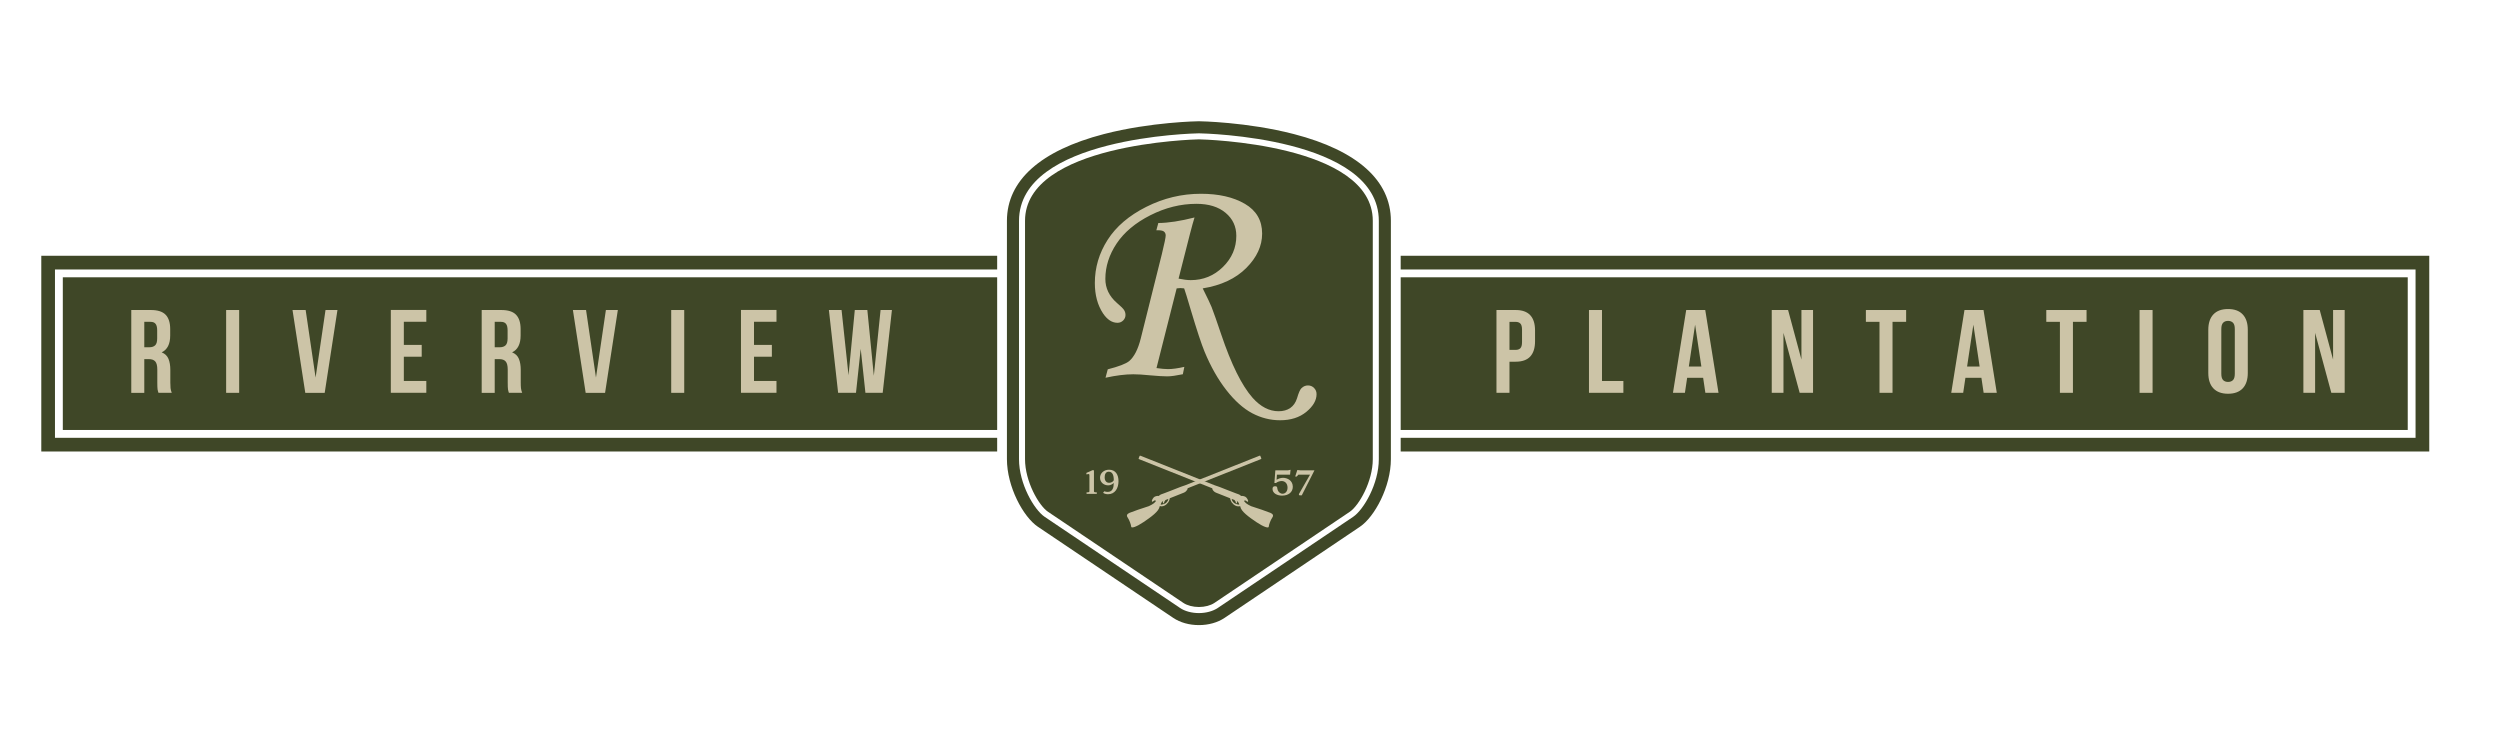 <svg width="232" height="68" viewBox="0 0 232 68" fill="none" xmlns="http://www.w3.org/2000/svg">
<g clip-path="url(#clip0_2033_7749)">
<mask id="mask0_2033_7749" style="mask-type:luminance" maskUnits="userSpaceOnUse" x="0" y="0" width="232" height="68">
<path d="M231.649 0H0V68H231.649V0Z" fill="white"/>
</mask>
<g mask="url(#mask0_2033_7749)">
<path d="M111.259 12.931C110.802 12.94 95.122 13.346 95.122 20.494V42.609C95.122 44.68 96.403 46.92 97.251 47.491L109.817 55.95C110.17 56.187 110.709 56.33 111.259 56.33C111.808 56.33 112.347 56.187 112.698 55.95L125.263 47.491C126.111 46.92 127.395 44.683 127.395 42.609V20.494C127.395 13.334 111.715 12.94 111.259 12.931Z" fill="#3F4727"/>
<path d="M120.074 12.442C115.719 11.313 111.308 11.252 111.265 11.252H111.256C111.212 11.252 106.798 11.313 102.443 12.442C96.555 13.972 93.443 16.756 93.443 20.494V42.609C93.443 45.169 94.956 47.968 96.316 48.883L108.881 57.342C109.521 57.772 110.364 58.009 111.259 58.009C112.154 58.009 112.999 57.772 113.637 57.342L126.202 48.883C127.562 47.968 129.074 45.166 129.074 42.609V20.494C129.074 16.754 125.962 13.969 120.074 12.442ZM127.954 42.612C127.954 44.9 126.547 47.304 125.576 47.959L113.011 56.418C112.56 56.719 111.923 56.894 111.259 56.894C110.595 56.894 109.954 56.722 109.507 56.418L96.942 47.959C95.973 47.307 94.564 44.9 94.564 42.612V20.497C94.564 12.72 110.811 12.381 111.259 12.372C111.703 12.381 127.954 12.711 127.954 20.497V42.612Z" fill="#3F4727"/>
<path d="M223.438 25.733H129.983V39.901H223.438V25.733Z" fill="#3F4727"/>
<path d="M129.983 23.735V25.008H224.164V40.629H129.983V41.899H225.436V23.735H129.983Z" fill="#3F4727"/>
<path d="M92.537 40.629H5.101V25.008H92.537V23.735H3.832V41.899H92.537V40.629Z" fill="#3F4727"/>
<path d="M92.537 25.733H5.829V39.901H92.537V25.733Z" fill="#3F4727"/>
<path fill-rule="evenodd" clip-rule="evenodd" d="M116.962 42.305C116.962 42.305 116.939 42.27 116.875 42.293C115.728 42.75 110.065 45.005 109.972 45.04C109.808 45.101 109.633 45.148 109.472 45.215C108.989 45.417 108.489 45.593 108.03 45.777C107.857 45.847 107.638 45.885 107.553 46.023C107.465 46.005 107.372 46.023 107.275 46.046C107.073 46.096 106.997 46.242 106.927 46.371C106.892 46.435 106.88 46.502 106.901 46.549C106.924 46.608 107.065 46.476 107.155 46.432C107.202 46.432 107.243 46.447 107.272 46.488C107.269 46.496 107.263 46.505 107.258 46.517C107.214 46.57 107.161 46.631 107.097 46.69C106.997 46.769 106.845 46.865 106.614 46.97C106.12 47.122 105.038 47.494 104.824 47.59C104.608 47.687 104.499 47.816 104.649 48.029C104.798 48.245 104.967 48.696 104.973 48.874C104.979 49.053 105.459 48.895 106.12 48.45C106.781 48.006 107.579 47.432 107.603 47.011C107.614 46.997 107.629 46.985 107.647 46.976C107.693 46.956 107.755 46.991 107.784 46.991C107.983 46.991 108.214 46.871 108.308 46.733C108.34 46.687 108.407 46.631 108.433 46.593C108.442 46.578 108.448 46.552 108.457 46.532C108.492 46.464 108.524 46.409 108.542 46.327C108.55 46.295 108.55 46.265 108.553 46.239L109.864 45.718C110.013 45.657 110.112 45.549 110.174 45.452C110.174 45.452 110.22 45.329 110.215 45.309C110.215 45.309 116.924 42.639 116.989 42.615C117.053 42.589 117.053 42.542 117.053 42.542L116.956 42.302L116.962 42.305ZM108.223 46.657C108.185 46.701 108.109 46.736 107.977 46.783C107.848 46.827 107.761 46.833 107.726 46.833C107.72 46.833 107.717 46.836 107.708 46.833C107.708 46.833 107.752 46.625 107.904 46.499L107.948 46.482C107.939 46.499 107.93 46.505 107.919 46.526C107.907 46.555 107.904 46.596 107.919 46.634C107.951 46.713 107.962 46.751 108.027 46.684C108.027 46.684 108.03 46.684 108.033 46.681C108.036 46.648 108.012 46.634 108.039 46.587C108.065 46.529 108.109 46.461 108.161 46.4L108.416 46.3C108.407 46.447 108.349 46.52 108.223 46.66V46.657Z" fill="#CCC4A7"/>
<path fill-rule="evenodd" clip-rule="evenodd" d="M105.661 42.545C105.661 42.545 105.661 42.592 105.725 42.618C105.789 42.644 112.496 45.312 112.496 45.312C112.487 45.332 112.537 45.452 112.537 45.455C112.601 45.555 112.701 45.663 112.85 45.721L114.16 46.242C114.163 46.268 114.163 46.298 114.172 46.33C114.192 46.412 114.225 46.467 114.257 46.535C114.269 46.555 114.271 46.578 114.28 46.596C114.307 46.634 114.374 46.69 114.406 46.736C114.5 46.871 114.728 46.991 114.927 46.994C114.956 46.994 115.017 46.962 115.067 46.979C115.085 46.988 115.099 46.999 115.111 47.014C115.134 47.435 115.933 48.009 116.594 48.453C117.255 48.895 117.732 49.056 117.74 48.877C117.746 48.699 117.916 48.248 118.068 48.032C118.217 47.816 118.109 47.687 117.892 47.593C117.682 47.497 116.597 47.128 116.102 46.973C115.871 46.865 115.719 46.771 115.623 46.692C115.558 46.634 115.506 46.575 115.462 46.52C115.456 46.508 115.45 46.499 115.447 46.491C115.476 46.45 115.517 46.432 115.564 46.435C115.655 46.479 115.792 46.611 115.819 46.552C115.839 46.502 115.827 46.438 115.792 46.374C115.725 46.245 115.646 46.099 115.444 46.049C115.348 46.026 115.254 46.008 115.166 46.026C115.079 45.888 114.859 45.85 114.69 45.78C114.23 45.596 113.73 45.42 113.248 45.218C113.087 45.151 112.914 45.104 112.748 45.043C112.654 45.005 106.991 42.753 105.845 42.296C105.783 42.273 105.76 42.308 105.757 42.308L105.661 42.548V42.545ZM114.301 46.298L114.555 46.397C114.608 46.458 114.652 46.526 114.678 46.584C114.704 46.634 114.678 46.648 114.684 46.678C114.684 46.678 114.687 46.678 114.69 46.681C114.754 46.748 114.769 46.713 114.798 46.631C114.813 46.596 114.81 46.555 114.798 46.523C114.786 46.499 114.775 46.493 114.769 46.479L114.81 46.496C114.965 46.622 115.008 46.83 115.008 46.83C115.003 46.833 114.997 46.83 114.994 46.83C114.959 46.83 114.868 46.824 114.742 46.78C114.611 46.733 114.535 46.698 114.497 46.654C114.371 46.517 114.309 46.441 114.304 46.295L114.301 46.298Z" fill="#CCC4A7"/>
<path d="M101.782 45.689V45.833H100.832V45.689C101.039 45.689 101.098 45.672 101.098 45.59V44.101C101.098 44.019 101.066 43.978 100.995 43.993L100.817 44.025V43.885L101.373 43.639C101.455 43.604 101.519 43.642 101.519 43.694V45.59C101.519 45.672 101.577 45.689 101.782 45.689Z" fill="#CCC4A7"/>
<path d="M102.791 45.648C103.265 45.648 103.356 45.233 103.356 44.809C103.3 44.879 103.122 45.04 102.829 45.04C102.458 45.04 102.083 44.774 102.083 44.329C102.083 43.923 102.432 43.589 102.92 43.589C103.528 43.589 103.8 44.06 103.797 44.66C103.795 45.303 103.479 45.865 102.823 45.865C102.645 45.865 102.484 45.818 102.367 45.736L102.473 45.59C102.601 45.631 102.68 45.648 102.788 45.648H102.791ZM102.9 43.773C102.598 43.773 102.513 44.042 102.513 44.297C102.513 44.607 102.668 44.803 102.923 44.803C103.207 44.803 103.359 44.61 103.359 44.551C103.359 44.092 103.23 43.776 102.9 43.776V43.773Z" fill="#CCC4A7"/>
<path d="M109.196 26.754L107.322 34.157C107.766 34.221 108.123 34.253 108.392 34.253C108.799 34.253 109.305 34.183 109.907 34.045L109.767 34.73C109.144 34.858 108.661 34.926 108.319 34.926C107.956 34.926 107.424 34.894 106.716 34.829C106.093 34.765 105.578 34.733 105.169 34.733C104.426 34.733 103.566 34.841 102.592 35.054L102.8 34.273C103.821 34.013 104.484 33.759 104.792 33.507C105.257 33.106 105.613 32.407 105.865 31.401L107.813 23.609C108.056 22.615 108.176 22.03 108.176 21.855C108.176 21.688 108.117 21.562 108 21.477C107.883 21.392 107.655 21.357 107.31 21.366L107.491 20.696C108.427 20.688 109.547 20.515 110.852 20.181C110.741 20.535 110.595 21.056 110.419 21.743L109.372 25.856C109.819 25.949 110.194 25.996 110.501 25.996C111.662 25.996 112.659 25.59 113.487 24.776C114.315 23.963 114.73 22.998 114.73 21.884C114.73 21.021 114.4 20.307 113.736 19.752C113.072 19.193 112.168 18.915 111.027 18.915C109.571 18.915 108.146 19.269 106.754 19.974C105.362 20.679 104.318 21.556 103.622 22.6C102.926 23.645 102.577 24.741 102.577 25.882C102.577 26.745 102.934 27.491 103.651 28.114C104.014 28.421 104.236 28.643 104.321 28.784C104.406 28.924 104.446 29.07 104.446 29.231C104.446 29.427 104.373 29.597 104.23 29.74C104.084 29.883 103.911 29.956 103.704 29.956C103.2 29.956 102.75 29.664 102.358 29.079C101.855 28.316 101.601 27.38 101.601 26.262C101.601 24.832 101.995 23.498 102.785 22.261C103.575 21.024 104.771 20.003 106.374 19.196C107.977 18.389 109.664 17.982 111.44 17.982C113.092 17.982 114.455 18.292 115.523 18.915C116.59 19.538 117.126 20.456 117.126 21.676C117.126 22.82 116.637 23.884 115.657 24.867C114.678 25.85 113.329 26.485 111.612 26.762C112.039 27.616 112.314 28.193 112.434 28.491C112.63 28.994 112.926 29.839 113.326 31.027C114.265 33.814 115.236 35.777 116.24 36.915C116.982 37.748 117.787 38.163 118.65 38.163C119.512 38.163 120.112 37.763 120.364 36.959C120.513 36.45 120.65 36.137 120.782 36.017C120.957 35.85 121.159 35.768 121.381 35.768C121.604 35.768 121.791 35.847 121.946 36.005C122.101 36.163 122.177 36.353 122.177 36.575C122.177 37.151 121.861 37.699 121.229 38.219C120.598 38.74 119.784 39 118.79 39C117.889 39 117.026 38.781 116.204 38.348C115.383 37.912 114.584 37.198 113.809 36.207C113.034 35.215 112.358 34.022 111.782 32.633C111.495 31.936 111.071 30.658 110.516 28.798C110.182 27.663 109.972 26.985 109.89 26.762L109.547 26.733C109.466 26.733 109.346 26.742 109.191 26.762L109.196 26.754Z" fill="#CCC4A7"/>
<path d="M118.989 45.996C118.501 45.996 118.091 45.765 118.091 45.373C118.091 45.183 118.179 45.125 118.331 45.125C118.591 45.125 118.495 45.291 118.577 45.49C118.635 45.639 118.796 45.818 119.021 45.818C119.258 45.818 119.484 45.625 119.484 45.253C119.484 44.861 119.238 44.639 118.94 44.639C118.764 44.639 118.524 44.718 118.413 44.823H118.264L118.352 43.648H119.516L119.764 43.595L119.718 44.051H118.498L118.466 44.522C118.635 44.423 118.84 44.341 119.065 44.341C119.469 44.341 119.972 44.595 119.972 45.172C119.972 45.683 119.554 45.993 118.986 45.993L118.989 45.996Z" fill="#CCC4A7"/>
<path d="M120.486 44.054L120.334 44.224H120.194L120.39 43.618L120.694 43.648H121.981L120.805 45.967H120.621C120.554 45.967 120.51 45.906 120.557 45.818L121.569 44.051H120.486V44.054Z" fill="#CCC4A7"/>
<path d="M14.706 36.453C14.692 36.403 14.677 36.353 14.662 36.309C14.648 36.265 14.636 36.21 14.624 36.145C14.613 36.078 14.607 35.996 14.604 35.894C14.601 35.791 14.598 35.663 14.598 35.511V34.303C14.598 33.943 14.537 33.691 14.411 33.545C14.285 33.399 14.086 33.326 13.808 33.326H13.39V36.455H12.182V28.769H14.004C14.633 28.769 15.089 28.915 15.37 29.208C15.651 29.5 15.794 29.942 15.794 30.535V31.138C15.794 31.928 15.531 32.448 15.005 32.697C15.312 32.823 15.522 33.025 15.636 33.305C15.751 33.586 15.806 33.928 15.806 34.332V35.517C15.806 35.707 15.812 35.873 15.826 36.017C15.841 36.16 15.879 36.303 15.938 36.45H14.709L14.706 36.453ZM13.39 29.866V32.226H13.861C14.086 32.226 14.265 32.168 14.393 32.051C14.522 31.934 14.586 31.72 14.586 31.413V30.655C14.586 30.378 14.537 30.176 14.437 30.053C14.338 29.927 14.183 29.866 13.969 29.866H13.387H13.39Z" fill="#CCC4A7"/>
<path d="M20.986 28.769H22.194V36.455H20.986V28.769Z" fill="#CCC4A7"/>
<path d="M29.287 35.037L30.208 28.769H31.316L30.132 36.455H28.33L27.145 28.769H28.365L29.287 35.037Z" fill="#CCC4A7"/>
<path d="M37.476 32.007H39.134V33.103H37.476V35.353H39.562V36.45H36.268V28.763H39.562V29.86H37.476V32.001V32.007Z" fill="#CCC4A7"/>
<path d="M47.225 36.453C47.21 36.403 47.196 36.353 47.181 36.309C47.166 36.265 47.155 36.21 47.143 36.145C47.131 36.078 47.125 35.996 47.123 35.894C47.12 35.791 47.117 35.663 47.117 35.511V34.303C47.117 33.943 47.055 33.691 46.929 33.545C46.804 33.399 46.605 33.326 46.327 33.326H45.909V36.455H44.701V28.769H46.523C47.152 28.769 47.608 28.915 47.889 29.208C48.17 29.5 48.313 29.942 48.313 30.535V31.138C48.313 31.928 48.05 32.448 47.523 32.697C47.83 32.823 48.041 33.025 48.155 33.305C48.269 33.586 48.325 33.928 48.325 34.332V35.517C48.325 35.707 48.33 35.873 48.345 36.017C48.36 36.16 48.398 36.303 48.456 36.45H47.228L47.225 36.453ZM45.909 29.866V32.226H46.38C46.605 32.226 46.783 32.168 46.912 32.051C47.041 31.934 47.105 31.72 47.105 31.413V30.655C47.105 30.378 47.055 30.176 46.956 30.053C46.856 29.927 46.701 29.866 46.488 29.866H45.906H45.909Z" fill="#CCC4A7"/>
<path d="M55.306 35.037L56.227 28.769H57.336L56.151 36.455H54.35L53.165 28.769H54.385L55.306 35.037Z" fill="#CCC4A7"/>
<path d="M62.288 28.769H63.496V36.455H62.288V28.769Z" fill="#CCC4A7"/>
<path d="M69.971 32.007H71.629V33.103H69.971V35.353H72.057V36.45H68.763V28.763H72.057V29.86H69.971V32.001V32.007Z" fill="#CCC4A7"/>
<path d="M79.875 32.358L79.436 36.453H77.778L76.921 28.766H78.097L78.743 34.826L79.325 28.766H80.489L81.092 34.87L81.718 28.766H82.771L81.914 36.453H80.311L79.872 32.358H79.875Z" fill="#CCC4A7"/>
<path d="M140.65 28.769C141.259 28.769 141.709 28.93 142.008 29.252C142.306 29.573 142.452 30.047 142.452 30.667V31.667C142.452 32.29 142.303 32.761 142.008 33.083C141.712 33.405 141.259 33.566 140.65 33.566H140.08V36.453H138.872V28.766H140.65V28.769ZM140.08 29.866V32.469H140.65C140.841 32.469 140.987 32.419 141.089 32.317C141.191 32.214 141.244 32.024 141.244 31.746V30.594C141.244 30.316 141.191 30.126 141.089 30.024C140.987 29.921 140.841 29.869 140.65 29.869H140.08V29.866Z" fill="#CCC4A7"/>
<path d="M147.457 28.769H148.665V35.356H150.65V36.453H147.457V28.766V28.769Z" fill="#CCC4A7"/>
<path d="M159.478 36.453H158.258L158.051 35.057H156.568L156.36 36.453H155.251L156.48 28.766H158.247L159.478 36.453ZM156.723 34.016H157.887L157.305 30.129L156.723 34.016Z" fill="#CCC4A7"/>
<path d="M165.506 30.887V36.453H164.418V28.766H165.933L167.173 33.367V28.766H168.25V36.453H167.009L165.506 30.887Z" fill="#CCC4A7"/>
<path d="M173.157 28.769H176.889V29.866H175.626V36.453H174.418V29.866H173.154V28.769H173.157Z" fill="#CCC4A7"/>
<path d="M185.302 36.453H184.082L183.874 35.057H182.391L182.184 36.453H181.075L182.304 28.766H184.07L185.302 36.453ZM182.546 34.016H183.71L183.128 30.129L182.546 34.016Z" fill="#CCC4A7"/>
<path d="M189.899 28.769H193.632V29.866H192.368V36.453H191.16V29.866H189.896V28.769H189.899Z" fill="#CCC4A7"/>
<path d="M198.551 28.769H199.759V36.455H198.551V28.769Z" fill="#CCC4A7"/>
<path d="M204.93 30.612C204.93 29.989 205.088 29.512 205.401 29.178C205.717 28.845 206.17 28.678 206.764 28.678C207.358 28.678 207.811 28.845 208.124 29.178C208.44 29.512 208.595 29.989 208.595 30.612V34.607C208.595 35.23 208.437 35.707 208.124 36.04C207.808 36.373 207.355 36.54 206.764 36.54C206.173 36.54 205.717 36.373 205.401 36.04C205.085 35.707 204.93 35.23 204.93 34.607V30.612ZM206.138 34.686C206.138 34.964 206.194 35.16 206.308 35.274C206.422 35.388 206.574 35.443 206.764 35.443C206.954 35.443 207.106 35.388 207.22 35.274C207.334 35.16 207.39 34.964 207.39 34.686V30.535C207.39 30.258 207.334 30.062 207.22 29.948C207.106 29.834 206.954 29.778 206.764 29.778C206.574 29.778 206.422 29.834 206.308 29.948C206.194 30.062 206.138 30.258 206.138 30.535V34.686Z" fill="#CCC4A7"/>
<path d="M214.842 30.887V36.453H213.754V28.766H215.269L216.51 33.367V28.766H217.586V36.453H216.346L214.842 30.887Z" fill="#CCC4A7"/>
</g>
</g>
<defs>
<clipPath id="clip0_2033_7749">
<rect width="231.649" height="68" fill="white"/>
</clipPath>
</defs>
</svg>
